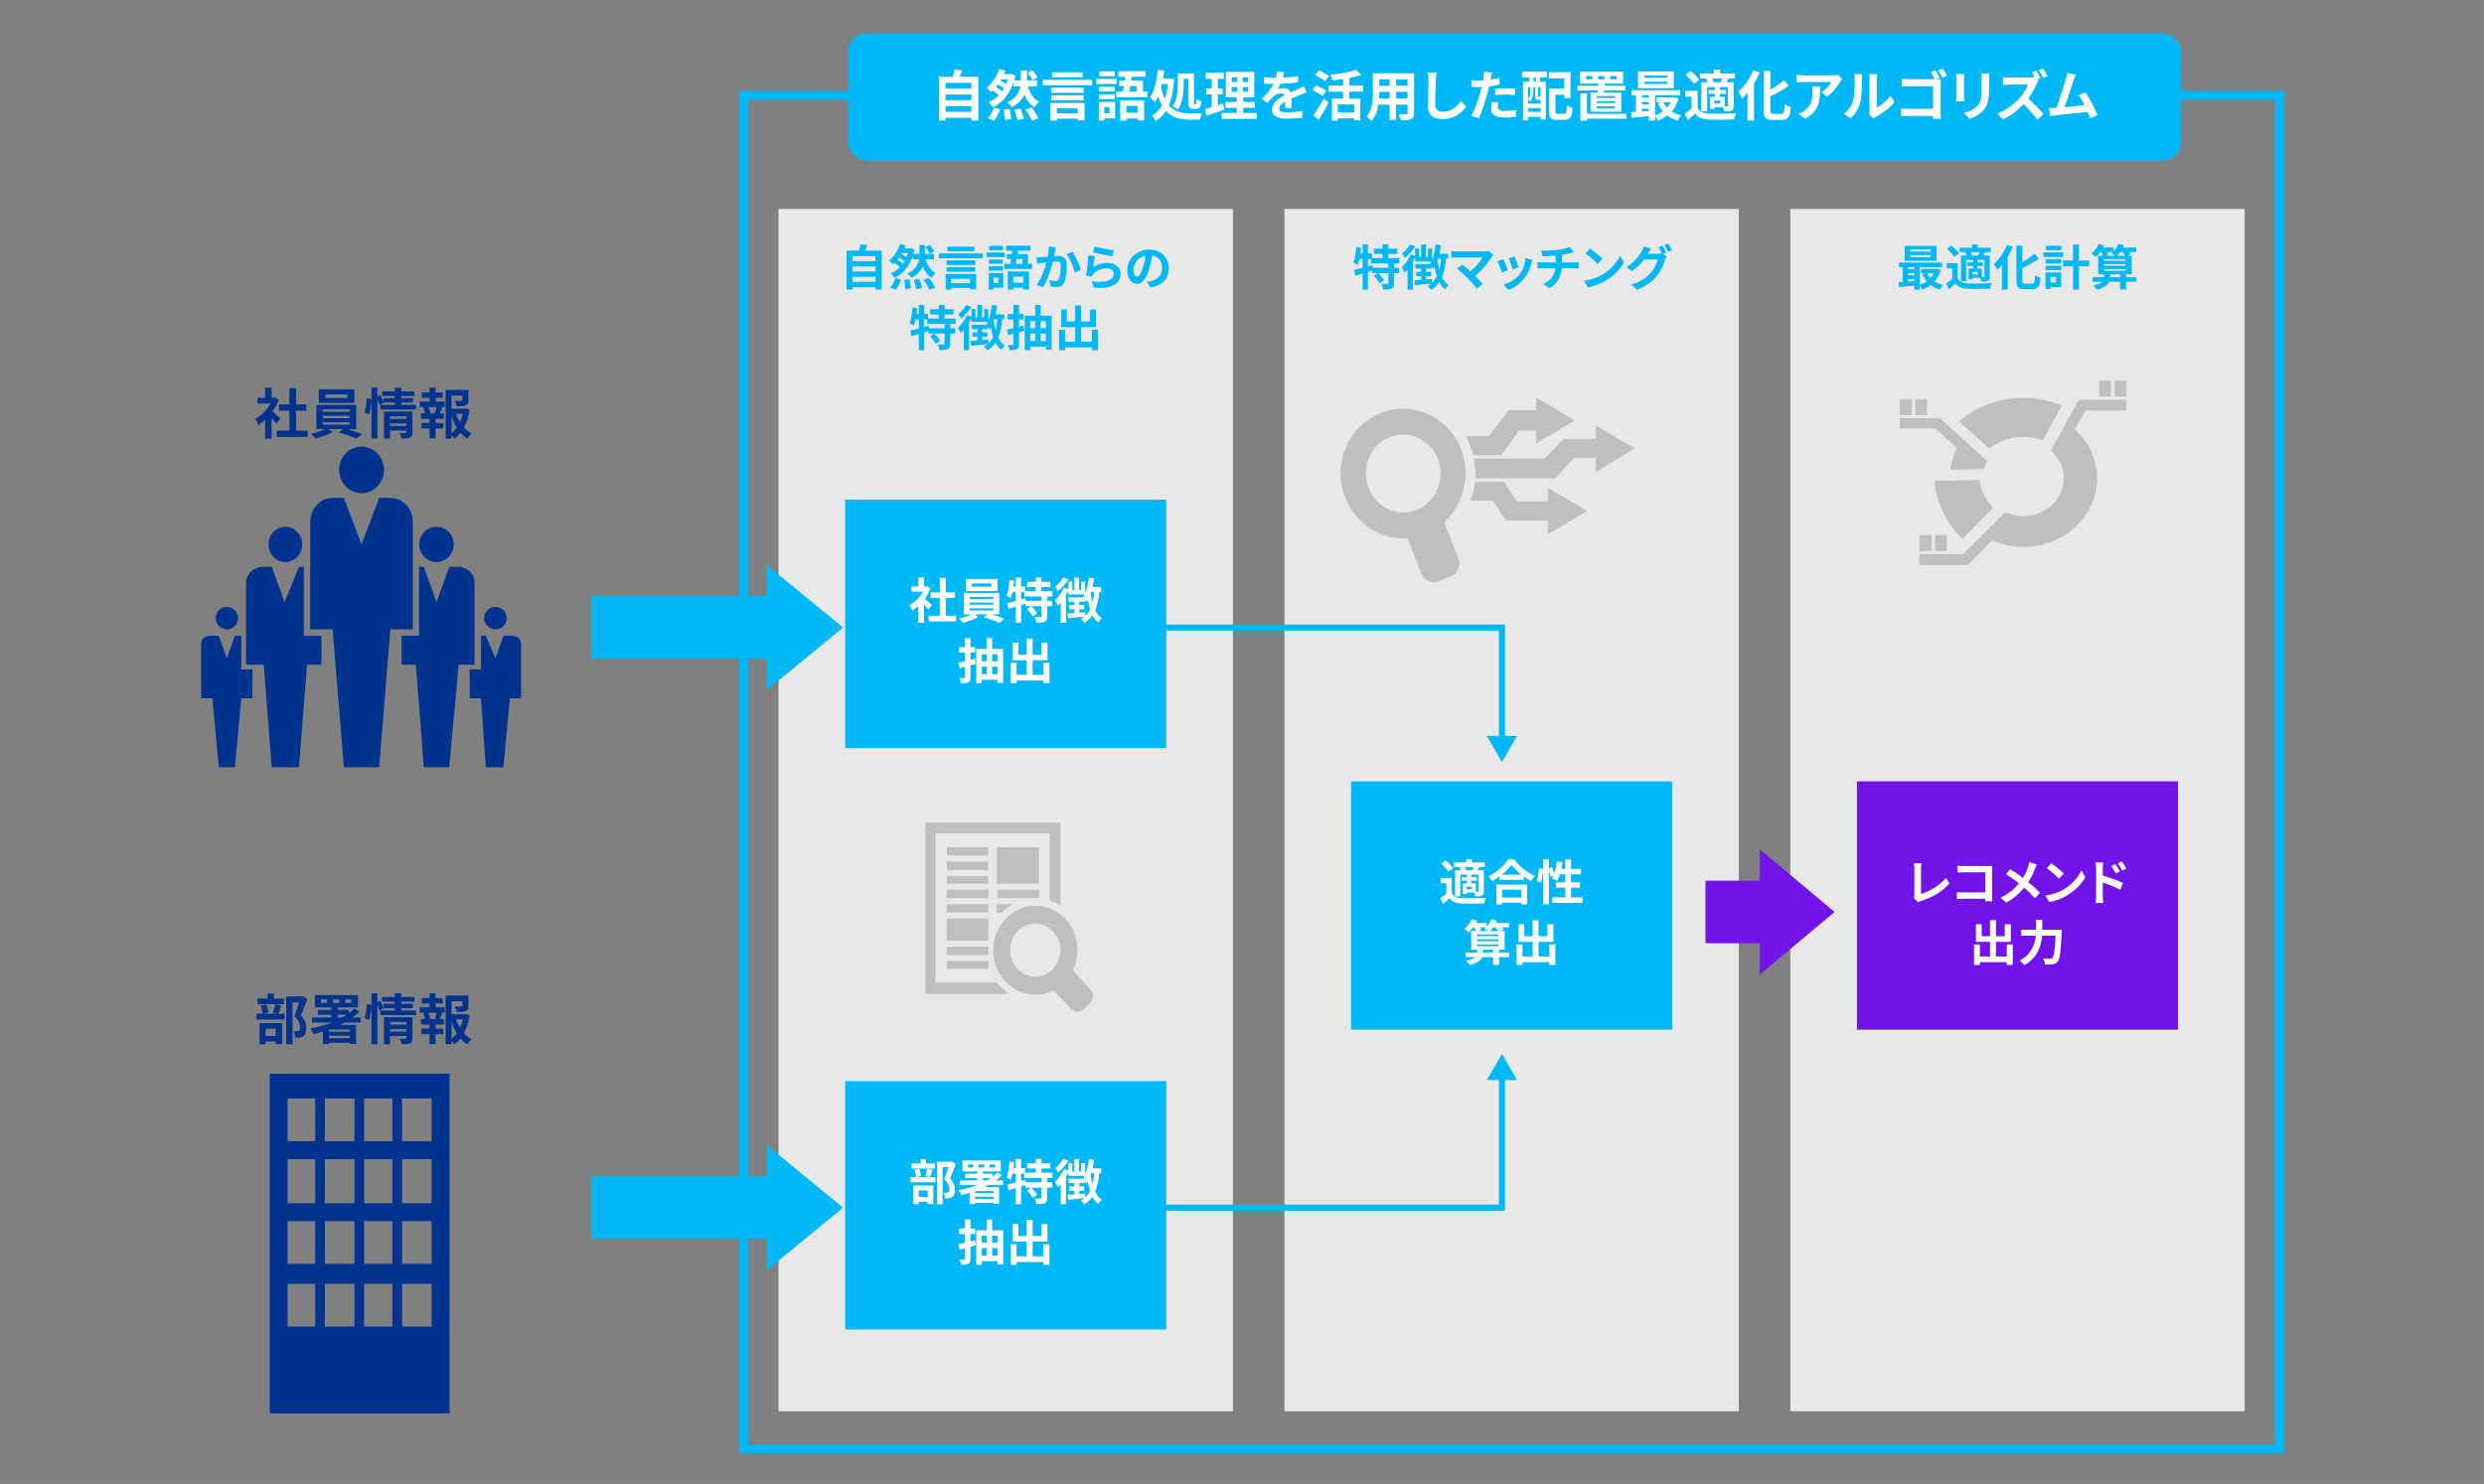 <?xml version="1.0" encoding="UTF-8"?>
<svg id="_レイヤー_1" data-name="レイヤー_1" xmlns="http://www.w3.org/2000/svg" viewBox="0 0 820 490">
  <rect x="0" y="0" width="820" height="490" fill="#808080" stroke="none"/>
  <rect x="424" y="69" width="150" height="397" style="fill: #e8e8e8;"/>
  <g>
    <path d="M460.181,86.967v1.44h1.617v1.761h-1.617v3.345c0,.961-.16,1.473-.8,1.777-.656.288-1.553.319-2.753.319-.064-.544-.32-1.36-.577-1.889.8.032,1.665.032,1.921.032.272-.016.336-.063.336-.272v-3.312h-3.346c.705.704,1.537,1.681,1.921,2.385l-1.521.977c-.32-.688-1.137-1.745-1.825-2.514l1.376-.848h-1.937v-.849c-.464.144-.944.304-1.408.448v5.874h-1.745v-5.346c-.865.256-1.681.496-2.401.704l-.448-1.825c.785-.176,1.777-.432,2.85-.72v-2.945h-1.073c-.16.769-.368,1.457-.592,2.033-.288-.24-.976-.673-1.344-.865.512-1.28.768-3.265.912-5.153l1.584.256c-.064.641-.144,1.28-.24,1.921h.752v-2.993h1.745v2.993h1.329v1.505h3.521v-1.361h-2.833v-1.729h2.833v-1.425h1.889v1.425h2.945v1.729h-2.945v1.361h3.633v1.761h-1.761ZM458.309,86.967h-5.683v-1.457h-1.056v2.449l1.473-.416.128.864h5.138v-1.44Z" style="fill: #00b8f5;"/>
    <path d="M477.366,85.414c-.224,2.417-.625,4.417-1.329,6.082.544,1.104,1.249,2.017,2.161,2.625-.368.305-.896.961-1.152,1.425-.784-.624-1.424-1.425-1.921-2.385-.688,1.008-1.552,1.841-2.657,2.528-.224-.319-.849-.976-1.201-1.28.432-.24.816-.496,1.185-.784-1.889.208-3.826.4-5.314.544l-.24-1.616,2.257-.145v-1.232h-1.665v-1.425h1.665v-1.072h-1.905v-1.473h4.802c.176-.271.353-.576.512-.912h-5.378v-1.265c-.24.48-.512.977-.8,1.457v9.155h-1.729v-6.658c-.304.384-.624.736-.928,1.057-.176-.4-.704-1.345-1.008-1.729,1.121-1.072,2.289-2.705,3.009-4.273l1.457.528v-2.513h1.28v2.785h.688v-4.13h1.537v4.13h.704v-2.77h1.345v3.81c.608-1.457.977-3.298,1.185-5.17l1.745.256c-.144.96-.32,1.921-.528,2.85h2.865v1.601h-.64ZM467.186,81.316c-.864,1.393-2.193,2.896-3.409,3.873-.208-.4-.641-1.12-.945-1.456.993-.785,2.113-2.049,2.641-3.042l1.713.625ZM472.756,93.369c.656-.593,1.168-1.297,1.584-2.097-.32-.977-.56-2.049-.752-3.186-.144.256-.304.496-.464.72-.112-.191-.32-.512-.544-.832v.704h-1.825v1.072h1.649v1.425h-1.649v1.121c.656-.049,1.312-.112,1.985-.16l.016,1.232ZM474.708,85.414c-.048.16-.112.319-.16.479.144,1.104.336,2.177.608,3.17.272-1.089.448-2.306.56-3.649h-1.008Z" style="fill: #00b8f5;"/>
    <path d="M492.95,84.165c-.224.256-.433.464-.544.673-1.152,1.872-3.201,4.434-5.458,6.258.912.913,1.856,1.953,2.481,2.705l-1.873,1.489c-.672-.896-2.017-2.386-3.057-3.458-.928-.944-2.561-2.385-3.521-3.073l1.697-1.36c.64.48,1.697,1.345,2.705,2.225,1.809-1.44,3.313-3.297,4.065-4.609h-8.467c-.64,0-1.504.08-1.841.112v-2.241c.417.063,1.297.144,1.841.144h8.884c.608,0,1.152-.063,1.488-.176l1.601,1.312Z" style="fill: #00b8f5;"/>
    <path d="M497.746,89.224l-1.953.736c-.272-.865-1.073-2.993-1.457-3.698l1.92-.688c.4.815,1.168,2.753,1.489,3.649ZM505.877,85.894c-.192.513-.288.849-.384,1.169-.416,1.616-1.088,3.281-2.177,4.689-1.489,1.921-3.489,3.266-5.362,3.97l-1.681-1.713c1.761-.464,3.986-1.681,5.314-3.345,1.089-1.36,1.857-3.489,2.033-5.49l2.257.72ZM501.284,88.23l-1.921.673c-.192-.784-.896-2.722-1.296-3.554l1.905-.624c.304.688,1.088,2.769,1.312,3.505Z" style="fill: #00b8f5;"/>
    <path d="M519.669,86.678c.336,0,1.104-.063,1.457-.096v2.065c-.432-.032-.976-.064-1.408-.064h-4.146c-.24,2.689-1.393,4.962-4.098,6.579l-2.033-1.377c2.433-1.12,3.713-2.833,4.018-5.202h-4.402c-.496,0-1.088.032-1.504.064v-2.065c.432.048.977.096,1.473.096h4.514v-2.272c-1.537.128-3.217.176-4.29.208l-.496-1.856c1.216.032,3.697,0,5.458-.256,1.601-.225,3.233-.593,4.034-.961l1.312,1.761c-.544.128-.96.24-1.232.304-.785.209-1.729.385-2.689.528v2.545h4.034Z" style="fill: #00b8f5;"/>
    <path d="M529.011,90.647c2.721-1.616,4.818-4.065,5.826-6.227l1.249,2.257c-1.216,2.161-3.345,4.37-5.922,5.923-1.617.977-3.682,1.873-5.938,2.257l-1.344-2.112c2.497-.353,4.578-1.169,6.13-2.098ZM529.011,85.462l-1.633,1.681c-.832-.896-2.833-2.642-4.001-3.458l1.504-1.601c1.121.753,3.202,2.417,4.13,3.378Z" style="fill: #00b8f5;"/>
    <path d="M548.854,83.829l1.36.832c-.176.305-.4.753-.528,1.137-.432,1.44-1.345,3.569-2.801,5.346-1.521,1.873-3.441,3.33-6.45,4.53l-1.889-1.696c3.266-.977,5.042-2.369,6.451-3.97,1.088-1.232,2.017-3.17,2.273-4.354h-4.514c-1.057,1.393-2.449,2.802-4.034,3.874l-1.793-1.345c2.817-1.696,4.21-3.762,4.994-5.138.256-.4.576-1.137.72-1.681l2.353.769c-.384.56-.8,1.28-.992,1.632l-.048.08h3.217c.497,0,1.041-.08,1.393-.191l.112.063c-.32-.64-.769-1.488-1.168-2.064l1.265-.513c.4.576.96,1.601,1.264,2.193l-1.184.496ZM550.662,80.42c.416.592,1.008,1.616,1.296,2.177l-1.28.544c-.32-.672-.833-1.601-1.281-2.209l1.265-.512Z" style="fill: #00b8f5;"/>
  </g>
  <rect x="591" y="69" width="150" height="397" style="fill: #e8e8e8;"/>
  <g>
    <path d="M640.646,89.191c-.432,1.505-1.121,2.753-2.017,3.762.8.527,1.761.928,2.817,1.185-.368.352-.864,1.04-1.121,1.488-1.136-.336-2.129-.832-2.977-1.488-.816.624-1.729,1.12-2.721,1.488-.176-.368-.528-.896-.848-1.28v1.296h-1.825v-1.296c-1.841.176-3.666.336-5.074.464l-.144-1.633c.416-.032.896-.048,1.393-.096v-4.866h-1.249v-1.505h14.23v1.505h-7.331v5.858c.816-.272,1.601-.656,2.273-1.152-.577-.688-1.073-1.489-1.457-2.369l1.056-.288h-1.473v-1.457h4.978l.32-.063,1.168.448ZM639.27,86.118h-10.517v-4.914h10.517v4.914ZM629.874,88.215v.641h2.081v-.641h-2.081ZM629.874,90.855h2.081v-.672h-2.081v.672ZM629.874,92.953c.672-.049,1.376-.097,2.081-.16v-.625h-2.081v.785ZM637.365,82.421h-6.787v.656h6.787v-.656ZM637.365,84.229h-6.787v.672h6.787v-.672ZM636.196,90.264c.272.576.64,1.104,1.072,1.568.432-.464.8-.992,1.088-1.568h-2.161Z" style="fill: #00b8f5;"/>
    <path d="M646.258,92.009c.624,1.072,1.745,1.521,3.377,1.584,1.92.08,5.698.032,7.907-.144-.224.448-.497,1.328-.592,1.856-1.985.096-5.378.128-7.331.048-1.905-.08-3.186-.544-4.146-1.776-.641.624-1.297,1.232-2.113,1.921l-.896-1.889c.624-.4,1.344-.929,1.985-1.473v-3.489h-1.793v-1.745h3.602v5.106ZM645.121,84.838c-.448-.785-1.504-1.89-2.401-2.657l1.457-1.089c.896.721,2.001,1.777,2.513,2.545l-1.569,1.201ZM649.043,83.269h-2.113v-1.473h4.082v-1.104h1.841v1.104h4.322v1.473h-1.841c-.208.416-.4.784-.576,1.121h2.081v6.866c0,.769-.128,1.185-.64,1.473-.528.256-1.201.272-2.161.272-.048-.368-.208-.864-.368-1.265h-2.497v.48h-1.297v-3.521h1.473v-.881h-1.873v-1.152h1.873v-.832h-2.289v7.106h-1.713v-8.547h1.825c-.08-.353-.224-.736-.4-1.057l.272-.064ZM653.028,84.39c.144-.337.288-.753.417-1.121h-2.929c.192.368.336.784.384,1.121h2.129ZM652.9,89.768h-1.729v.88h1.729v-.88ZM655.093,85.83h-2.385v.832h1.889v1.152h-1.889v.881h1.504v2.785h.64c.176-.017.24-.064.24-.257v-5.394Z" style="fill: #00b8f5;"/>
    <path d="M664.451,81.524c-.464,1.088-1.024,2.177-1.665,3.233v10.852h-1.905v-8.163c-.512.624-1.057,1.201-1.585,1.697-.208-.48-.752-1.537-1.104-2.018,1.729-1.456,3.41-3.81,4.37-6.227l1.889.625ZM670.805,93.673c.768,0,.896-.544,1.024-2.801.448.336,1.249.704,1.761.816-.224,2.753-.72,3.762-2.609,3.762h-2.737c-2.017,0-2.593-.641-2.593-2.897v-11.444h1.921v5.474c1.505-.864,2.977-1.889,4.034-2.801l1.409,1.664c-1.585,1.121-3.569,2.193-5.442,3.09v4.033c0,.944.112,1.104.88,1.104h2.353Z" style="fill: #00b8f5;"/>
    <path d="M681.075,84.838h-6.546v-1.505h6.546v1.505ZM680.387,94.794h-3.49v.624h-1.648v-5.458h5.138v4.834ZM675.296,85.558h5.138v1.457h-5.138v-1.457ZM675.296,87.751h5.138v1.424h-5.138v-1.424ZM680.467,82.629h-5.074v-1.441h5.074v1.441ZM676.897,91.464v1.841h1.825v-1.841h-1.825ZM689.622,87.927h-3.345v7.715h-1.921v-7.715h-3.345v-1.889h3.345v-5.282h1.921v5.282h3.345v1.889Z" style="fill: #00b8f5;"/>
    <path d="M705.238,93.049h-3.377v2.561h-1.969v-2.561h-3.602c-.448,1.024-1.569,1.953-4.065,2.593-.256-.4-.785-1.04-1.217-1.393,1.585-.32,2.497-.736,2.993-1.2h-3.201v-1.505h3.81v-.977h-1.953v-6.146h1.601c-.144-.352-.384-.8-.64-1.185h-.336c-.448.608-.928,1.153-1.393,1.569-.336-.305-1.088-.816-1.537-1.057,1.008-.769,1.953-1.984,2.465-3.186l1.776.48c-.112.224-.224.464-.352.688h3.538v1.265c.656-.673,1.2-1.553,1.521-2.434l1.809.433c-.096.24-.208.496-.32.736h4.401v1.504h-2.353c.208.257.4.497.512.705l-1.073.479h1.425v6.146h-1.841v.977h3.377v1.505ZM694.578,85.558v.561h7.107v-.561h-7.107ZM694.578,87.767h7.107v-.592h-7.107v.592ZM694.578,89.432h7.107v-.593h-7.107v.593ZM695.57,83.236c.176.289.336.577.416.801l-1.056.384h3.473c-.432-.256-1.024-.56-1.393-.72.192-.145.368-.288.544-.465h-1.985ZM699.892,91.544v-.977h-3.361v.977h3.361ZM699.876,83.236c-.32.448-.672.849-1.008,1.185h2.737c-.224-.352-.544-.8-.88-1.185h-.848Z" style="fill: #00b8f5;"/>
  </g>
  <rect x="257" y="69" width="150" height="397" style="fill: #e8e8e8;"/>
  <g>
    <path d="M291.062,82.757v12.853h-2.033v-.784h-7.603v.801h-1.937v-12.869h4.098c.176-.688.352-1.457.432-2.097l2.305.256c-.24.64-.496,1.265-.752,1.841h5.49ZM281.426,84.581v1.649h7.603v-1.649h-7.603ZM281.426,87.991v1.648h7.603v-1.648h-7.603ZM289.029,93.064v-1.664h-7.603v1.664h7.603Z" style="fill: #00b8f5;"/>
    <path d="M305.573,85.605c.577,2.018,1.585,3.649,3.25,4.498-.432.353-1.008,1.12-1.28,1.633-1.361-.832-2.289-2.097-2.929-3.714-.608,1.36-1.729,2.642-3.698,3.649-.304-.416-.864-.992-1.329-1.328,2.657-1.345,3.554-3.089,3.826-4.738h-2.017v-1.265c-1.201,3.666-3.377,6.099-6.067,7.396-.272-.433-.928-1.169-1.344-1.457,1.152-.496,2.193-1.185,3.073-2.049-.448-.448-1.137-.976-1.793-1.424-.16.16-.336.304-.496.448-.32-.353-.88-.929-1.265-1.217,1.697-1.329,3.058-3.617,3.682-5.49l1.793.448c-.128.336-.272.688-.433,1.024h1.841l.304-.064,1.217.48c-.096.48-.224.944-.353,1.393h1.969v-2.913h1.793v2.913h2.977v1.776h-2.721ZM293.824,94.922c.704-.673,1.393-1.905,1.761-3.073l1.841.448c-.352,1.216-1.024,2.528-1.793,3.361l-1.809-.736ZM298.61,86.214c-.464-.368-1.168-.816-1.825-1.185-.176.256-.368.496-.561.736.64.4,1.345.881,1.825,1.312.208-.271.384-.56.561-.864ZM297.762,83.525l-.224.384c.592.288,1.232.656,1.729.992.176-.432.336-.896.48-1.376h-1.985ZM300.259,92.2c.192.977.384,2.241.4,2.993l-1.857.272c0-.769-.128-2.081-.304-3.058l1.761-.208ZM303.46,92.137c.384.944.785,2.192.929,2.977l-1.905.368c-.096-.768-.464-2.064-.816-3.041l1.792-.304ZM306.693,91.784c.72.977,1.617,2.321,2.017,3.201l-1.953.656c-.32-.848-1.185-2.257-1.889-3.281l1.825-.576ZM306.95,83.797c-.256-.608-.896-1.536-1.457-2.209l1.376-.752c.576.641,1.264,1.505,1.537,2.112l-1.457.849Z" style="fill: #00b8f5;"/>
    <path d="M324.438,83.669v1.616h-14.486v-1.616h14.486ZM312.193,90.472h10.02v5.106h-1.969v-.513h-6.179v.561h-1.873v-5.154ZM321.941,87.494h-9.476v-1.504h9.476v1.504ZM312.465,88.23h9.476v1.489h-9.476v-1.489ZM321.669,82.948h-8.899v-1.488h8.899v1.488ZM314.066,92.057v1.44h6.179v-1.44h-6.179Z" style="fill: #00b8f5;"/>
    <path d="M331.635,84.901h-5.938v-1.505h5.938v1.505ZM331.17,95.002h-3.169v.624h-1.601v-5.458h4.77v4.834ZM331.059,87.11h-4.61v-1.425h4.61v1.425ZM326.448,87.911h4.61v1.44h-4.61v-1.44ZM331.059,82.629h-4.514v-1.441h4.514v1.441ZM328.001,91.672v1.825h1.537v-1.825h-1.537ZM340.694,87.143v1.664h-9.156v-1.664h1.969c.096-.496.192-1.057.288-1.633h-1.409v-1.616h1.665c.048-.385.112-.753.16-1.121h-2.081v-1.633h8.019v1.633h-4.082l-.16,1.121h3.441v3.249h1.345ZM332.691,89.655h7.011v5.923h-1.873v-.561h-3.345v.624h-1.793v-5.986ZM334.484,91.353v1.984h3.345v-1.984h-3.345ZM335.636,85.51c-.096.576-.192,1.137-.288,1.633h2.161v-1.633h-1.873Z" style="fill: #00b8f5;"/>
    <path d="M348.563,81.652c-.096.416-.208.912-.288,1.312-.08.48-.208,1.057-.32,1.633.528-.032,1.008-.064,1.329-.064,1.681,0,2.865.752,2.865,3.025,0,1.873-.224,4.401-.896,5.778-.528,1.104-1.409,1.457-2.609,1.457-.608,0-1.361-.097-1.889-.225l-.353-2.097c.608.176,1.521.336,1.937.336.528,0,.944-.16,1.185-.688.448-.88.656-2.769.656-4.338,0-1.264-.544-1.44-1.553-1.44-.256,0-.64.032-1.088.064-.608,2.4-1.761,6.13-3.217,8.467l-2.081-.832c1.553-2.081,2.625-5.25,3.202-7.411-.561.064-1.057.128-1.361.177-.448.048-1.265.16-1.761.239l-.176-2.145c.576.048,1.104.017,1.681,0,.496-.016,1.249-.063,2.049-.128.224-1.217.352-2.369.336-3.361l2.353.24ZM354.037,83.141c.96,1.36,2.289,4.386,2.769,5.891l-2.0.944c-.417-1.761-1.553-4.626-2.689-6.034l1.921-.801Z" style="fill: #00b8f5;"/>
    <path d="M360.85,88.295c1.441-1.04,3.009-1.505,4.658-1.505,2.785,0,4.401,1.713,4.401,3.634,0,2.897-2.289,5.122-8.883,4.546l-.608-2.081c4.754.672,7.267-.496,7.267-2.513,0-1.024-.977-1.777-2.369-1.777-1.792,0-3.377.656-4.37,1.857-.288.352-.464.608-.592.928l-1.841-.464c.304-1.553.688-4.642.784-6.61l2.145.288c-.208.88-.48,2.785-.592,3.697ZM361.346,81.412c1.505.464,4.946,1.072,6.339,1.232l-.48,1.953c-1.601-.208-5.138-.944-6.37-1.265l.512-1.921Z" style="fill: #00b8f5;"/>
    <path d="M378.579,93.033c.608-.08,1.057-.16,1.473-.257,2.033-.479,3.602-1.937,3.602-4.241,0-2.193-1.185-3.826-3.313-4.194-.224,1.345-.496,2.817-.944,4.307-.944,3.201-2.321,5.153-4.05,5.153-1.745,0-3.233-1.937-3.233-4.609,0-3.649,3.186-6.787,7.299-6.787,3.921,0,6.402,2.737,6.402,6.194,0,3.33-2.049,5.698-6.05,6.307l-1.185-1.872ZM377.347,88.23c.368-1.168.656-2.528.848-3.841-2.625.544-4.018,2.849-4.018,4.594,0,1.601.64,2.385,1.232,2.385.656,0,1.297-.992,1.937-3.138Z" style="fill: #00b8f5;"/>
    <path d="M313.686,106.967v1.44h1.617v1.761h-1.617v3.345c0,.961-.16,1.473-.8,1.777-.656.288-1.553.319-2.753.319-.064-.544-.32-1.36-.577-1.889.8.032,1.665.032,1.921.032.272-.016.336-.063.336-.272v-3.312h-3.346c.705.704,1.537,1.681,1.921,2.385l-1.521.977c-.32-.688-1.137-1.745-1.825-2.514l1.376-.848h-1.937v-.849c-.464.144-.944.304-1.408.448v5.874h-1.745v-5.346c-.864.256-1.681.496-2.401.704l-.448-1.825c.785-.176,1.777-.432,2.849-.72v-2.945h-1.072c-.16.769-.368,1.457-.592,2.033-.288-.24-.976-.673-1.344-.865.512-1.28.768-3.265.912-5.153l1.585.256c-.064.641-.145,1.28-.24,1.921h.752v-2.993h1.745v2.993h1.328v1.505h3.521v-1.361h-2.833v-1.729h2.833v-1.425h1.889v1.425h2.945v1.729h-2.945v1.361h3.633v1.761h-1.761ZM311.813,106.967h-5.683v-1.457h-1.056v2.449l1.473-.416.128.864h5.138v-1.44Z" style="fill: #00b8f5;"/>
    <path d="M330.87,105.414c-.224,2.417-.625,4.417-1.329,6.082.544,1.104,1.249,2.017,2.161,2.625-.368.305-.896.961-1.152,1.425-.784-.624-1.424-1.425-1.921-2.385-.688,1.008-1.552,1.841-2.657,2.528-.224-.319-.849-.976-1.201-1.28.432-.24.816-.496,1.185-.784-1.889.208-3.826.4-5.314.544l-.24-1.616,2.257-.145v-1.232h-1.665v-1.425h1.665v-1.072h-1.905v-1.473h4.802c.176-.271.353-.576.512-.912h-5.378v-1.265c-.24.48-.512.977-.8,1.457v9.155h-1.729v-6.658c-.304.384-.624.736-.928,1.057-.176-.4-.704-1.345-1.008-1.729,1.121-1.072,2.289-2.705,3.009-4.273l1.457.528v-2.513h1.28v2.785h.688v-4.13h1.537v4.13h.704v-2.77h1.345v3.81c.608-1.457.977-3.298,1.185-5.17l1.745.256c-.144.96-.32,1.921-.528,2.85h2.865v1.601h-.64ZM320.69,101.316c-.864,1.393-2.193,2.896-3.41,3.873-.208-.4-.64-1.12-.944-1.456.993-.785,2.113-2.049,2.641-3.042l1.713.625ZM326.26,113.369c.656-.593,1.168-1.297,1.584-2.097-.32-.977-.56-2.049-.752-3.186-.144.256-.304.496-.464.72-.112-.191-.32-.512-.544-.832v.704h-1.825v1.072h1.649v1.425h-1.649v1.121c.656-.049,1.312-.112,1.985-.16l.016,1.232ZM328.213,105.414c-.048.16-.112.319-.16.479.144,1.104.336,2.177.608,3.17.272-1.089.448-2.306.56-3.649h-1.008Z" style="fill: #00b8f5;"/>
    <path d="M338.099,109.239l-1.729.48v3.921c0,.913-.16,1.377-.688,1.649-.528.304-1.297.352-2.401.352-.048-.496-.304-1.232-.528-1.729.624.032,1.264.032,1.473.032.224,0,.304-.08.304-.305v-3.409c-.608.16-1.168.288-1.696.433l-.48-1.809c.625-.129,1.376-.305,2.177-.497v-2.881h-1.92v-1.776h1.92v-2.993h1.841v2.993h1.537v1.776h-1.537v2.417l1.489-.384.24,1.729ZM347.158,104.245v11.253h-1.889v-1.041h-5.17v1.152h-1.825v-11.364h3.458v-3.537h1.792v3.537h3.634ZM340.099,106.054v2.321h1.633v-2.321h-1.633ZM340.099,112.633h1.633v-2.481h-1.633v2.481ZM343.524,106.054v2.321h1.745v-2.321h-1.745ZM345.27,112.633v-2.481h-1.745v2.481h1.745Z" style="fill: #00b8f5;"/>
    <path d="M362.438,108.855v6.771h-1.985v-.912h-8.868v.928h-1.937v-6.786h1.937v3.985h3.345v-4.834h-4.642v-5.811h1.889v3.954h2.753v-5.299h1.953v5.299h2.913v-3.954h2v5.811h-4.914v4.834h3.569v-3.985h1.985Z" style="fill: #00b8f5;"/>
  </g>
  <path d="M751,33v444H247V33h504M754,30H244v450h510V30h0Z" style="fill: #00b8f5;"/>
  <rect x="280" y="11" width="440" height="42" rx="6" ry="6" style="fill: #00b8f5;"/>
  <g>
    <polygon points="496.815 244.472 494.815 244.472 494.815 208.229 382.307 208.229 382.307 206.229 496.815 206.229 496.815 244.472" style="fill: #00b8f5;"/>
    <polygon points="490.829 243.012 495.815 251.647 500.801 243.012 490.829 243.012" style="fill: #00b8f5;"/>
  </g>
  <g>
    <polygon points="496.814 399.782 382.07 399.782 382.07 397.782 494.814 397.782 494.814 355.176 496.814 355.176 496.814 399.782" style="fill: #00b8f5;"/>
    <polygon points="500.801 356.635 495.815 348 490.829 356.635 500.801 356.635" style="fill: #00b8f5;"/>
  </g>
  <polygon points="562.998 290.797 580.926 290.797 580.926 280.461 605.63 301.132 580.926 321.804 580.926 311.469 562.998 311.469 562.998 290.797" style="fill: #7213ea; fill-rule: evenodd;"/>
  <path d="M638.811,176.696h3.82v5.245h-3.82v-5.245ZM633.642,176.696h4.046v5.245h-4.046v-5.245ZM698.15,130.961h3.82v-5.245h-3.82v5.245ZM692.981,130.961h3.82v-5.245h-3.82v5.245ZM632.294,131.8h3.82v5.245h-3.82v-5.245ZM627.123,137.045h4.046v-5.245h-4.046v5.245ZM656.793,148.164l-10.114-9.022c2.472-2.097,5.394-3.986,8.542-5.245,8.091-3.356,17.306-3.356,25.399,0l-6.294,11.539c-4.271-1.678-9.216-1.468-13.487.21-1.349.629-2.921,1.47-4.046,2.518M653.422,158.445c.225,1.678.674,3.356,1.574,5.034.674,1.47,1.798,2.938,2.922,4.196l-10.115,10.28c-2.697-2.518-4.72-5.455-6.292-8.812-1.574-3.356-2.698-6.713-2.922-10.279l14.834-.42ZM646.004,147.955l-7.193-6.503h-11.688v-3.357h13.262l15.734,14.265c-.449.631-.898,1.679-1.123,2.518l-11.239.21c.45-2.517,1.125-4.825,2.248-7.133M657.692,178.374c6.294,2.938,13.711,2.938,20.23.21,12.362-5.245,17.756-18.671,12.137-30-1.123-2.518-2.922-4.825-5.17-6.923l3.597-6.084h13.487v-3.567h-15.735l-9.215,16.784c1.349,1.049,2.248,2.517,3.146,3.987,2.922,6.294,0,13.636-6.743,16.573-3.597,1.47-7.866,1.47-11.463-.21l-13.936,13.847h-14.385v3.566h15.959l8.091-8.181Z" style="fill: #bfbfbf; fill-rule: evenodd;"/>
  <path d="M335.996,307.456c3.189-3.364,8.439-3.364,11.626.198,3.375,3.362,3.187,8.901,0,12.263-3.375,3.561-8.625,3.364-11.813,0-3.187-3.561-3.187-9.099.187-12.461M354.185,320.314l5.625,6.33c1.313,1.186,1.313,3.166,0,4.55l-1.875,1.978c-1.313,1.186-3.187,1.186-4.312,0l-5.814-6.133c-5.25,2.572-11.813,1.583-15.937-2.966-5.438-5.737-5.25-15.034.187-20.77,5.438-5.737,14.251-5.54,19.689.197,4.124,4.55,5.062,11.276,2.437,16.815M329.247,293.807h13.875v2.769h-13.875v-2.769ZM312.558,317.347h13.688v2.571h-13.688v-2.571ZM312.558,312.6h13.688v2.769h-13.688v-2.769ZM312.558,298.554h13.688v2.769h-13.688v-2.769ZM329.059,301.323v-2.769h5.25c-1.313.791-2.437,1.583-3.563,2.769h-1.687ZM312.558,293.807h13.688v2.769h-13.688v-2.769ZM312.558,289.257h13.688v2.571h-13.688v-2.571ZM312.558,284.51h13.688v2.769h-13.688v-2.769ZM312.558,279.763h13.688v2.769h-13.688v-2.769ZM312.558,303.303h13.688v7.319h-13.688v-7.319ZM329.059,279.763h13.875v12.066h-13.875v-12.066ZM329.059,324.468h-20.25v-49.254h37.687v22.155c1.313.395,2.438.99,3.563,1.583v-27.298h-44.626v56.574h27.563c-.938-.791-1.875-1.583-2.813-2.572-.374-.395-.75-.791-1.125-1.186" style="fill: #bfbfbf; fill-rule: evenodd;"/>
  <path d="M458.381,144.454c6.278-2.696,13.64.45,16.238,6.968,2.598,6.518-.434,14.159-6.712,16.856-6.278,2.697-13.423-.45-16.021-6.968-2.598-6.518.216-14.159,6.494-16.856M476.783,172.548c6.494-6.069,8.876-15.956,5.412-24.497-4.33-10.788-16.454-15.957-26.845-11.463-10.61,4.496-15.588,17.081-11.258,27.869,3.464,8.539,11.69,13.933,20.567,13.259l4.546,11.687c1.083,2.472,3.681,3.597,6.062,2.472l3.681-1.572c2.381-.899,3.463-3.82,2.381-6.068l-4.546-11.687ZM519.866,138.836l-12.773-7.641v4.27h-9.094l-6.494,8.54h-7.578c.434.899.866,1.798,1.3,2.922.432,1.123.866,2.247,1.082,3.37h9.31l5.845-8.09h5.63v4.27l12.773-7.641ZM523.98,168.727l-12.99,7.641v-4.495h-13.856l-4.33-6.518h-7.36c.65-2.023,1.298-4.046,1.516-6.292h9.526l4.329,6.518h10.176v-4.495l12.99,7.641ZM519.65,151.197l-6.278,6.743h-26.413c.216-2.248,0-4.271-.434-6.518h23.382l6.278-6.518h10.608v-4.495l12.774,7.641-12.774,7.866v-4.72h-7.144Z" style="fill: #bfbfbf; fill-rule: evenodd;"/>
  <polygon points="195.194 196.892 253.138 196.892 253.138 186.557 278.302 207.228 253.138 227.9 253.138 217.565 195.194 217.565 195.194 196.892" style="fill: #00b8f5; fill-rule: evenodd;"/>
  <polygon points="195.194 388.446 253.138 388.446 253.138 378.111 278.302 398.782 253.138 419.454 253.138 409.118 195.194 409.118 195.194 388.446" style="fill: #00b8f5; fill-rule: evenodd;"/>
  <g>
    <path d="M138.399,179.773c0-3.216,2.548-5.823,5.69-5.823s5.69,2.607,5.69,5.823-2.548,5.823-5.69,5.823-5.69-2.607-5.69-5.823" style="fill: #00338d; fill-rule: evenodd;"/>
    <path d="M88.645,179.773c0-3.216,2.489-5.823,5.558-5.823s5.558,2.607,5.558,5.823-2.489,5.823-5.558,5.823-5.558-2.607-5.558-5.823" style="fill: #00338d; fill-rule: evenodd;"/>
    <path d="M71.178,204.121c0-2.046,1.659-3.705,3.705-3.705,2.047,0,3.706,1.659,3.706,3.705s-1.659,3.705-3.706,3.705c-2.046,0-3.705-1.659-3.705-3.705" style="fill: #00338d; fill-rule: evenodd;"/>
    <path d="M79.647,209.943h-2.117l-2.647,7.411-2.647-7.411h-2.117c-2.117,0-3.705.529-3.705,2.647v17.996h3.705l2.117,22.759h5.294l2.117-22.759h3.705v-9.527h-3.705v-11.115Z" style="fill: #00338d; fill-rule: evenodd;"/>
    <path d="M159.836,204.121c0-2.046,1.659-3.705,3.705-3.705,2.047,0,3.706,1.659,3.706,3.705s-1.659,3.705-3.706,3.705c-2.046,0-3.705-1.659-3.705-3.705" style="fill: #00338d; fill-rule: evenodd;"/>
    <path d="M168.304,209.943h-2.117l-2.647,7.411-3.176-7.411h-1.588v11.115h-3.705v9.527h3.705l1.588,22.759h5.823l2.117-22.759h3.705v-17.996c0-2.118-1.588-2.647-3.705-2.647" style="fill: #00338d; fill-rule: evenodd;"/>
    <path d="M156.66,192.477c0-3.176-2.617-5.293-5.236-5.293h-3.141l-4.189,11.644-4.189-11.644h-1.57v22.759h-5.76v9.527h4.712l2.617,33.875h8.377l3.141-33.875h5.236v-26.994Z" style="fill: #00338d; fill-rule: evenodd;"/>
    <path d="M111.934,155.161c0-4.239,3.317-7.674,7.411-7.674,4.092,0,7.409,3.436,7.409,7.674s-3.317,7.674-7.409,7.674c-4.093,0-7.411-3.436-7.411-7.674" style="fill: #00338d; fill-rule: evenodd;"/>
    <path d="M136.282,172.363c0-4.235-3.176-7.94-7.411-7.94h-3.705l-5.823,15.35-5.821-15.35h-3.706c-4.234,0-7.409,3.705-7.409,7.94v35.463h7.409l3.706,45.52h11.644l3.705-45.52h7.411v-35.463Z" style="fill: #00338d; fill-rule: evenodd;"/>
    <path d="M100.289,187.184h-1.588l-4.764,11.644-4.235-11.644h-2.646c-3.176,0-5.823,2.117-5.823,5.293v26.994h5.823l2.646,33.876h8.999l2.647-33.876h4.764v-9.527h-5.823v-22.759Z" style="fill: #00338d; fill-rule: evenodd;"/>
  </g>
  <path d="M89.031,354.554h59.375v112.154h-59.375v-112.154ZM94.945,376.849h9.1v-14.105h-9.1v14.105ZM107.23,376.849h9.782v-14.105h-9.782v14.105ZM120.197,376.849h9.327v-14.105h-9.327v14.105ZM132.71,376.849h9.782v-14.105h-9.782v14.105ZM94.945,397.323h9.1v-14.56h-9.1v14.56ZM107.23,397.323h9.782v-14.56h-9.782v14.56ZM120.197,397.323h9.327v-14.56h-9.327v14.56ZM132.71,397.323h9.782v-14.56h-9.782v14.56ZM94.945,417.341h9.1v-14.105h-9.1v14.105ZM107.23,417.341h9.782v-14.105h-9.782v14.105ZM120.197,417.341h9.327v-14.105h-9.327v14.105ZM132.71,417.341h9.782v-14.105h-9.782v14.105ZM94.945,438.043h9.1v-14.105h-9.1v14.105ZM107.23,438.043h9.782v-14.105h-9.782v14.105ZM120.197,438.043h9.327v-14.105h-9.327v14.105ZM132.71,438.043h9.782v-14.105h-9.782v14.105Z" style="fill: #00338d; fill-rule: evenodd;"/>
  <g>
    <path d="M322.974,25.321v14.458h-2.287v-.882h-8.552v.9h-2.179v-14.477h4.609c.198-.774.396-1.639.486-2.358l2.593.288c-.271.72-.559,1.422-.847,2.07h6.176ZM312.135,27.374v1.854h8.552v-1.854h-8.552ZM312.135,31.209v1.854h8.552v-1.854h-8.552ZM320.687,36.917v-1.873h-8.552v1.873h8.552Z" style="fill: #fff;"/>
    <path d="M339.299,28.526c.648,2.269,1.783,4.105,3.655,5.06-.486.396-1.134,1.261-1.44,1.837-1.531-.937-2.575-2.359-3.295-4.178-.685,1.53-1.945,2.971-4.16,4.105-.342-.469-.972-1.116-1.494-1.495,2.989-1.512,3.997-3.475,4.303-5.329h-2.269v-1.423c-1.351,4.124-3.799,6.86-6.824,8.319-.306-.486-1.044-1.314-1.512-1.639,1.296-.559,2.467-1.333,3.457-2.305-.504-.505-1.278-1.099-2.017-1.603-.18.18-.378.342-.559.504-.36-.396-.99-1.044-1.422-1.368,1.909-1.495,3.439-4.069,4.142-6.176l2.017.504c-.144.378-.306.774-.486,1.152h2.071l.342-.072,1.369.54c-.108.54-.252,1.062-.396,1.566h2.214v-3.276h2.017v3.276h3.349v1.999h-3.061ZM326.083,39.006c.792-.757,1.566-2.143,1.98-3.457l2.071.504c-.396,1.368-1.152,2.845-2.017,3.781l-2.035-.828ZM331.467,29.211c-.522-.414-1.314-.919-2.052-1.333-.198.288-.414.559-.63.828.72.45,1.513.99,2.053,1.477.234-.306.432-.63.63-.972ZM330.513,26.186l-.252.433c.666.323,1.386.738,1.944,1.116.198-.486.378-1.009.541-1.549h-2.233ZM333.322,35.944c.216,1.099.432,2.521.45,3.367l-2.088.306c0-.864-.144-2.34-.342-3.438l1.981-.234ZM336.923,35.872c.432,1.062.882,2.467,1.044,3.35l-2.143.414c-.108-.864-.522-2.323-.918-3.421l2.017-.343ZM340.56,35.477c.811,1.099,1.819,2.61,2.269,3.601l-2.197.738c-.36-.954-1.333-2.538-2.125-3.69l2.052-.648ZM340.848,26.492c-.288-.685-1.008-1.729-1.638-2.485l1.548-.846c.648.72,1.422,1.692,1.729,2.376l-1.639.955Z" style="fill: #fff;"/>
    <path d="M360.522,26.348v1.818h-16.295v-1.818h16.295ZM346.748,34h11.271v5.744h-2.215v-.576h-6.95v.63h-2.107v-5.798ZM357.713,30.651h-10.659v-1.693h10.659v1.693ZM347.054,31.479h10.659v1.674h-10.659v-1.674ZM357.407,25.537h-10.011v-1.674h10.011v1.674ZM348.855,35.782v1.621h6.95v-1.621h-6.95Z" style="fill: #fff;"/>
    <path d="M368.619,27.734h-6.68v-1.692h6.68v1.692ZM368.097,39.096h-3.565v.702h-1.801v-6.14h5.366v5.438ZM367.971,30.219h-5.186v-1.603h5.186v1.603ZM362.786,31.119h5.186v1.62h-5.186v-1.62ZM367.971,25.178h-5.078v-1.621h5.078v1.621ZM364.532,35.351v2.053h1.729v-2.053h-1.729ZM378.811,30.255v1.872h-10.299v-1.872h2.215c.108-.559.216-1.188.324-1.837h-1.584v-1.818h1.873c.054-.432.126-.846.18-1.26h-2.34v-1.837h9.021v1.837h-4.591l-.18,1.26h3.871v3.655h1.513ZM369.808,33.082h7.887v6.662h-2.107v-.631h-3.763v.702h-2.017v-6.733ZM371.824,34.99v2.232h3.763v-2.232h-3.763ZM373.121,28.418c-.108.648-.216,1.278-.324,1.837h2.431v-1.837h-2.107Z" style="fill: #fff;"/>
    <path d="M387.628,26.06c-.216,3.637-.792,6.464-1.729,8.696,1.854,2.179,4.303,2.701,7.022,2.719.738,0,3.079,0,3.961-.035-.324.504-.666,1.494-.792,2.07h-3.277c-3.079,0-5.816-.595-7.905-2.899-.882,1.405-1.999,2.485-3.367,3.331-.288-.558-.846-1.35-1.278-1.746,1.368-.738,2.484-1.908,3.313-3.457-.468-.847-.882-1.801-1.243-2.917-.306.721-.666,1.368-1.044,1.944-.306-.396-1.135-1.224-1.603-1.603,1.44-2.088,2.179-5.545,2.521-9.11l2.125.252c-.108.883-.234,1.747-.378,2.611h2.017l.378-.055,1.279.198ZM383.595,27.716c-.09.433-.198.847-.306,1.261.324,1.422.738,2.61,1.224,3.601.468-1.404.792-3.043.99-4.861h-1.908ZM390.761,27.572c0,2.521-.27,6.193-1.873,8.606-.36-.342-1.243-.9-1.71-1.08,1.494-2.215,1.62-5.348,1.62-7.545v-3.331h5.348v9.543c0,.631.036.702.234.702h.378c.198,0,.252-.342.288-1.692.396.288,1.08.576,1.566.702-.144,1.837-.594,2.467-1.674,2.467h-.972c-1.387,0-1.693-.54-1.693-2.179v-7.742h-1.512v1.549Z" style="fill: #fff;"/>
    <path d="M404.169,36.215c-1.981.702-4.142,1.386-5.87,1.944l-.486-2.179c.63-.162,1.368-.36,2.196-.594v-4.231h-1.818v-1.963h1.818v-3.169h-1.98v-1.998h5.942v1.998h-1.927v3.169h1.621v1.963h-1.621v3.601c.594-.18,1.188-.359,1.765-.558l.36,2.017ZM414.864,37.312v1.945h-11.577v-1.945h4.969v-1.71h-3.727v-1.927h3.727v-1.549h-3.601v-8.372h9.399v8.372h-3.619v1.549h3.817v1.927h-3.817v1.71h4.429ZM406.582,27.068h1.854v-1.495h-1.854v1.495ZM406.582,30.309h1.854v-1.548h-1.854v1.548ZM412.02,25.573h-1.782v1.495h1.782v-1.495ZM412.02,28.761h-1.782v1.548h1.782v-1.548Z" style="fill: #fff;"/>
    <path d="M424.24,35.656c.036-.521.054-1.351.072-2.124-1.314.72-2.035,1.422-2.035,2.305,0,.99.846,1.26,2.593,1.26,1.512,0,3.493-.198,5.059-.521l-.072,2.322c-1.188.144-3.367.288-5.042.288-2.791,0-4.897-.666-4.897-2.971,0-2.269,2.161-3.709,4.195-4.754-.288-.45-.756-.612-1.242-.612-1.009,0-2.107.576-2.791,1.225-.54.54-1.044,1.188-1.657,1.963l-1.908-1.423c1.873-1.729,3.133-3.312,3.925-4.897h-.216c-.72,0-2.035-.036-3.007-.126v-2.089c.9.145,2.232.198,3.133.198h.864c.216-.81.342-1.53.36-2.034l2.341.198c-.09.432-.216,1.044-.432,1.765,1.675-.091,3.475-.234,5.042-.522l-.018,2.089c-1.71.252-3.907.396-5.815.468-.288.63-.648,1.278-1.026,1.801.468-.234,1.422-.36,2.017-.36,1.08,0,1.98.468,2.376,1.387.918-.433,1.675-.738,2.413-1.062.684-.307,1.314-.612,1.962-.918l.9,2.07c-.576.144-1.513.504-2.125.756-.792.307-1.801.702-2.899,1.207.018.99.054,2.305.072,3.114h-2.143Z" style="fill: #fff;"/>
    <path d="M436.641,31.678c-.738-.522-2.287-1.369-3.349-1.945l1.152-1.584c.99.486,2.593,1.26,3.385,1.746l-1.188,1.783ZM433.544,38.159c.955-1.351,2.341-3.583,3.421-5.672l1.566,1.44c-.955,1.891-2.089,3.943-3.187,5.689l-1.801-1.458ZM437.416,26.762c-.703-.54-2.233-1.387-3.277-1.98l1.207-1.549c1.008.505,2.575,1.297,3.349,1.801l-1.278,1.729ZM445.392,30.272v2.27h3.673v7.184h-2.035v-.648h-5.42v.738h-1.926v-7.273h3.673v-2.27h-4.789v-2.052h4.789v-2.107c-1.188.181-2.376.307-3.511.414-.072-.521-.36-1.35-.594-1.836,3.061-.307,6.428-.9,8.408-1.692l1.657,1.692c-1.17.45-2.503.792-3.925,1.062v2.467h4.573v2.052h-4.573ZM447.03,34.486h-5.42v2.646h5.42v-2.646Z" style="fill: #fff;"/>
    <path d="M466.795,37.277c0,1.152-.252,1.729-.973,2.052-.738.36-1.836.396-3.457.379-.072-.576-.414-1.495-.684-2.053,1.008.054,2.197.036,2.521.036.342,0,.468-.108.468-.433v-2.7h-3.799v5.023h-2.161v-5.023h-3.673c-.324,1.962-.972,3.942-2.269,5.347-.342-.396-1.207-1.134-1.692-1.386,1.962-2.161,2.125-5.366,2.125-7.887v-6.428h13.594v13.072ZM458.71,32.542v-2.215h-3.385v.324c0,.576-.018,1.224-.054,1.891h3.439ZM455.325,26.239v2.089h3.385v-2.089h-3.385ZM464.67,26.239h-3.799v2.089h3.799v-2.089ZM464.67,32.542v-2.215h-3.799v2.215h3.799Z" style="fill: #fff;"/>
    <path d="M474.226,24.025c-.126.756-.216,1.656-.234,2.376-.09,1.909-.216,5.906-.216,8.121,0,1.8,1.08,2.376,2.448,2.376,2.953,0,4.826-1.692,6.104-3.637l1.621,1.999c-1.152,1.692-3.673,4.068-7.742,4.068-2.917,0-4.808-1.278-4.808-4.321,0-2.395.18-7.075.18-8.606,0-.846-.072-1.71-.234-2.412l2.881.036Z" style="fill: #fff;"/>
    <path d="M495.017,27.95c-1.062.234-2.269.432-3.457.576-.162.774-.342,1.566-.541,2.287-.648,2.502-1.854,6.157-2.827,8.246l-2.503-.828c1.062-1.783,2.413-5.528,3.079-8.03.126-.469.252-.973.378-1.477-.414.018-.81.036-1.17.036-.864,0-1.53-.036-2.16-.072l-.054-2.232c.918.107,1.512.144,2.25.144.522,0,1.044-.018,1.584-.054.072-.396.126-.738.162-1.026.09-.666.108-1.387.072-1.801l2.719.216c-.126.486-.288,1.278-.378,1.675l-.144.685c1.008-.162,2.017-.36,2.989-.595v2.251ZM494.657,33.802c-.144.504-.252,1.099-.252,1.494,0,.774.45,1.351,2.359,1.351,1.188,0,2.431-.126,3.709-.359l-.09,2.286c-1.008.126-2.214.252-3.637.252-3.007,0-4.538-1.044-4.538-2.845,0-.811.162-1.675.306-2.377l2.143.198ZM493.612,29.318c.99-.09,2.269-.18,3.421-.18,1.008,0,2.088.054,3.133.162l-.054,2.143c-.882-.108-1.98-.216-3.061-.216-1.243,0-2.323.054-3.439.197v-2.106Z" style="fill: #fff;"/>
    <path d="M502.448,23.646h8.175v1.891h-2.233v1.44h1.909v12.496h-1.71v-.9h-4.177v1.135h-1.639v-12.73h2.089v-1.44h-2.431l.018-1.891ZM507.813,32.974c-.774,0-1.008-.234-1.008-1.296v-2.917h-.63v1.422c0,1.009-.18,2.341-1.008,3.277-.162-.181-.541-.522-.756-.666v1.422h4.177v-1.242h-.774ZM504.411,28.761v3.979c.702-.773.792-1.765.792-2.574v-1.404h-.792ZM508.588,36.917v-1.225h-4.177v1.225h4.177ZM506.985,25.537h-.738v1.44h.738v-1.44ZM508.588,28.761h-.811v2.917c0,.233.018.252.162.252h.324c.162,0,.198,0,.234-.055.018.019.054.055.09.072v-3.187ZM516.312,37.565c.702,0,.81-.433.918-2.81.45.343,1.35.721,1.908.847-.216,3.043-.792,3.961-2.646,3.961h-2.503c-1.999,0-2.629-.612-2.629-2.827v-7.472h5.024v-3.385h-5.096v-2.071h7.166v8.606h-2.07v-1.116h-2.899v5.42c0,.756.108.847.81.847h2.017Z" style="fill: #fff;"/>
    <path d="M527.344,30.579c.036-.216.072-.45.108-.702h-6.698v-1.566h6.896l.054-.702h-6.122v-3.926h14.225v3.926h-5.96l-.09.702h6.752v1.566h-6.968l-.126.702h5.798v6.302h-10.137v-6.302h2.269ZM536.887,39.186h-13v.648h-2.178v-9.003h2.178v6.734h13v1.62ZM525.633,25.105h-2.017v1.062h2.017v-1.062ZM533.142,31.713h-6.068v.612h6.068v-.612ZM533.142,33.406h-6.068v.611h6.068v-.611ZM533.142,35.099h-6.068v.647h6.068v-.647ZM527.578,26.168h2.035v-1.062h-2.035v1.062ZM531.575,26.168h2.089v-1.062h-2.089v1.062Z" style="fill: #fff;"/>
    <path d="M554.113,32.56c-.486,1.692-1.261,3.097-2.269,4.231.9.594,1.981,1.044,3.169,1.332-.414.396-.972,1.171-1.26,1.675-1.278-.378-2.395-.937-3.349-1.675-.918.702-1.944,1.261-3.061,1.675-.198-.414-.594-1.009-.955-1.44v1.458h-2.052v-1.458c-2.071.198-4.124.378-5.708.522l-.162-1.837c.468-.036,1.008-.054,1.566-.108v-5.474h-1.404v-1.692h16.007v1.692h-8.247v6.59c.918-.306,1.801-.738,2.557-1.296-.648-.774-1.207-1.675-1.639-2.665l1.188-.324h-1.657v-1.639h5.6l.36-.071,1.314.504ZM552.564,29.103h-11.83v-5.527h11.83v5.527ZM541.995,31.461v.721h2.341v-.721h-2.341ZM541.995,34.432h2.341v-.756h-2.341v.756ZM541.995,36.791c.756-.055,1.548-.108,2.341-.181v-.702h-2.341v.883ZM550.421,24.943h-7.634v.738h7.634v-.738ZM550.421,26.978h-7.634v.757h7.634v-.757ZM549.107,33.766c.306.648.72,1.242,1.207,1.765.486-.522.9-1.116,1.225-1.765h-2.431Z" style="fill: #fff;"/>
    <path d="M560.427,35.729c.702,1.206,1.962,1.711,3.799,1.782,2.161.09,6.41.036,8.895-.162-.252.505-.559,1.495-.667,2.089-2.232.108-6.05.145-8.247.054-2.143-.09-3.583-.611-4.663-1.998-.72.702-1.458,1.387-2.377,2.16l-1.008-2.124c.703-.45,1.513-1.045,2.233-1.657v-3.925h-2.017v-1.963h4.051v5.744ZM559.149,27.662c-.504-.882-1.693-2.125-2.701-2.989l1.639-1.224c1.008.81,2.25,1.998,2.827,2.862l-1.764,1.351ZM563.56,25.897h-2.376v-1.656h4.591v-1.242h2.07v1.242h4.862v1.656h-2.071c-.234.468-.45.883-.648,1.261h2.341v7.724c0,.864-.144,1.333-.72,1.657-.594.288-1.351.306-2.431.306-.054-.414-.234-.973-.414-1.422h-2.809v.54h-1.458v-3.962h1.657v-.99h-2.106v-1.296h2.106v-.937h-2.575v7.994h-1.927v-9.614h2.053c-.09-.396-.252-.828-.45-1.188l.306-.072ZM568.043,27.158c.162-.378.324-.847.468-1.261h-3.295c.216.414.378.883.432,1.261h2.395ZM567.899,33.208h-1.945v.99h1.945v-.99ZM570.366,28.778h-2.683v.937h2.125v1.296h-2.125v.99h1.693v3.134h.72c.198-.019.27-.072.27-.288v-6.068Z" style="fill: #fff;"/>
    <path d="M580.894,23.935c-.522,1.225-1.152,2.449-1.873,3.638v12.207h-2.143v-9.183c-.576.702-1.188,1.351-1.783,1.909-.234-.54-.846-1.729-1.243-2.269,1.945-1.639,3.835-4.286,4.916-7.005l2.125.702ZM588.042,37.601c.864,0,1.008-.611,1.152-3.15.504.378,1.404.792,1.98.918-.252,3.097-.81,4.231-2.935,4.231h-3.079c-2.269,0-2.917-.72-2.917-3.259v-12.874h2.161v6.158c1.693-.973,3.349-2.125,4.538-3.151l1.584,1.873c-1.783,1.26-4.015,2.467-6.122,3.475v4.537c0,1.062.126,1.242.99,1.242h2.647Z" style="fill: #fff;"/>
    <path d="M608.185,26.06c-.198.234-.541.666-.703.937-.846,1.404-2.557,3.673-4.339,4.934l-1.854-1.495c1.44-.882,2.845-2.467,3.312-3.349h-9.38c-.756,0-1.351.054-2.197.126v-2.503c.684.108,1.44.181,2.197.181h9.705c.504,0,1.495-.055,1.819-.162l1.44,1.332ZM600.839,28.49c0,4.466-.09,8.139-5.006,10.768l-2.088-1.711c.576-.198,1.224-.504,1.891-.99,2.287-1.584,2.719-3.493,2.719-6.446,0-.558-.036-1.044-.126-1.62h2.611Z" style="fill: #fff;"/>
    <path d="M608.685,37.583c1.584-1.116,2.557-2.772,3.061-4.304.504-1.548.522-4.951.522-7.13,0-.72-.054-1.206-.162-1.639h2.647c-.018.072-.126.883-.126,1.621,0,2.124-.054,5.924-.541,7.742-.54,2.034-1.656,3.799-3.205,5.167l-2.197-1.458ZM617.021,37.854c.072-.343.144-.847.144-1.333v-10.497c0-.811-.126-1.494-.144-1.548h2.683c-.018.054-.126.756-.126,1.566v9.416c1.458-.63,3.241-2.052,4.448-3.799l1.386,1.98c-1.495,1.944-4.087,3.89-6.104,4.916-.378.197-.558.359-.792.54l-1.495-1.242Z" style="fill: #fff;"/>
    <path d="M640.621,37.097c0,.631.036,1.585.09,2.125h-2.611c.018-.288.018-.612.018-.937h-8.229c-.702,0-1.71.054-2.305.108v-2.575c.612.054,1.422.108,2.232.108h8.319v-7.454h-8.103c-.756,0-1.729.036-2.233.071v-2.502c.685.071,1.603.107,2.233.107h8.679c-.342-.738-.882-1.692-1.333-2.322l1.477-.612c.45.648,1.08,1.746,1.404,2.413l-1.242.521h.09c.522,0,1.26-.018,1.566-.036-.018.414-.054,1.135-.054,1.657v9.326ZM641.287,22.639c.45.648,1.098,1.746,1.44,2.377l-1.495.647c-.396-.738-.954-1.764-1.44-2.412l1.495-.612Z" style="fill: #fff;"/>
    <path d="M648.394,24.439c-.036.396-.054.792-.054,1.368v6.086c0,.45.018,1.152.054,1.566h-2.665c.018-.342.09-1.045.09-1.585v-6.067c0-.342-.018-.973-.072-1.368h2.646ZM656.695,24.277c-.036.504-.072,1.08-.072,1.8v3.565c0,3.871-.756,5.527-2.088,7.004-1.188,1.314-3.061,2.197-4.375,2.611l-1.891-1.98c1.801-.414,3.313-1.099,4.412-2.27,1.224-1.35,1.458-2.7,1.458-5.509v-3.422c0-.72-.036-1.296-.108-1.8h2.665Z" style="fill: #fff;"/>
    <path d="M673.021,26.474c-.144.216-.468.756-.63,1.135-.612,1.404-1.621,3.312-2.827,4.934,1.783,1.548,3.961,3.853,5.023,5.149l-2.052,1.8c-1.17-1.62-2.845-3.475-4.538-5.095-1.909,1.998-4.303,3.889-6.77,5.041l-1.854-1.944c2.899-1.08,5.69-3.277,7.382-5.168,1.188-1.351,2.287-3.133,2.683-4.411h-6.104c-.756,0-1.747.108-2.125.126v-2.557c.486.072,1.584.126,2.125.126h6.355c.774,0,1.495-.09,1.854-.216l.216.162c-.306-.576-.666-1.207-.99-1.692l1.422-.595c.468.685,1.134,1.854,1.44,2.467l-1.026.433.414.306ZM674.497,25.699c-.378-.738-.972-1.8-1.458-2.467l1.422-.594c.486.685,1.134,1.818,1.458,2.448l-1.422.612Z" style="fill: #fff;"/>
    <path d="M689.978,39.06c-.234-.612-.522-1.351-.846-2.125-2.935.343-8.391.919-10.659,1.152-.45.055-1.117.145-1.693.217l-.414-2.629c.612,0,1.387,0,1.98-.019l.486-.018c1.044-2.665,2.593-7.599,3.115-9.471.252-.919.36-1.477.432-2.071l2.863.576c-.252.54-.504,1.207-.774,1.999-.576,1.765-2.035,6.338-2.935,8.751,2.197-.217,4.753-.505,6.572-.721-.63-1.296-1.296-2.503-1.891-3.295l2.25-.918c1.278,1.944,3.115,5.474,3.943,7.49l-2.431,1.08Z" style="fill: #fff;"/>
  </g>
  <g>
    <path d="M91.257,139.918c-.378-.504-.991-1.224-1.603-1.891v6.788h-2.125v-6.212c-.721.667-1.477,1.261-2.233,1.729-.18-.576-.684-1.62-1.008-2.034,1.962-1.062,3.853-2.953,5.042-5.042h-4.357v-1.926h2.557v-3.313h2.125v3.313h.81l.378-.091,1.207.774c-.54,1.368-1.26,2.665-2.125,3.854.864.702,2.25,1.944,2.629,2.305l-1.296,1.746ZM101.574,142.205v2.089h-10.191v-2.089h4.159v-6.59h-3.421v-2.071h3.421v-5.383h2.197v5.383h3.403v2.071h-3.403v6.59h3.835Z" style="fill: #00338d;"/>
    <path d="M114.749,141.701c1.674.504,3.511,1.152,4.753,1.638l-1.89,1.513c-1.387-.648-3.872-1.53-5.78-2.089l1.494-1.062h-4.879l1.369.954c-1.458.846-3.763,1.71-5.582,2.16-.396-.45-1.134-1.116-1.62-1.53,1.548-.342,3.385-.973,4.609-1.584h-2.791v-7.977h13.162v7.977h-2.845ZM116.963,133.059h-11.721v-4.502h11.721v4.502ZM106.556,135.957h8.823v-.774h-8.823v.774ZM106.556,138.082h8.823v-.774h-8.823v.774ZM106.556,140.242h8.823v-.792h-8.823v.792ZM114.676,130.231h-7.274v1.17h7.274v-1.17Z" style="fill: #00338d;"/>
    <path d="M120.361,136.245c.378-1.225.648-3.241.738-4.699l1.513.198c-.036,1.494-.324,3.637-.702,5.023l-1.548-.522ZM137.358,133.688v1.53h-11.794v-1.53h4.771v-.774h-3.727l.036.09-1.404.685c-.126-.522-.378-1.278-.667-1.98v13.09h-1.926v-16.799h1.926v2.881l1.026-.433c.378.774.792,1.782,1.008,2.449v-1.423h3.727v-.72h-4.213v-1.531h4.213v-1.224h2.125v1.224h4.357v1.531h-4.357v.72h3.871v1.44h-3.871v.774h4.897ZM136.151,142.763c0,.937-.18,1.44-.828,1.729-.63.307-1.531.307-2.773.307-.072-.522-.324-1.297-.576-1.818.738.054,1.584.036,1.818.036.252,0,.342-.072.342-.288v-.595h-5.384v2.701h-1.98v-8.931h9.381v6.859ZM128.751,137.47v.846h5.384v-.846h-5.384ZM134.135,140.656v-.828h-5.384v.828h5.384Z" style="fill: #00338d;"/>
    <path d="M143.78,132.608h3.007v1.8h-1.495l.702.181c-.306.666-.576,1.368-.828,1.908h1.351v1.801h-2.737v1.387h2.539v1.8h-2.539v3.277h-1.98v-3.277h-2.683v-1.8h2.683v-1.387h-2.827v-1.801h1.351c-.108-.576-.342-1.332-.594-1.927l.648-.162h-1.783v-1.8h3.205v-1.243h-2.575v-1.764h2.575v-1.566h1.98v1.566h2.341v1.764h-2.341v1.243ZM143.528,136.335c.198-.54.468-1.314.63-1.927h-2.737c.306.648.558,1.423.63,1.927l-.576.162h2.629l-.576-.162ZM155.034,135.291c-.342,2.179-.973,4.195-1.891,5.888.738.811,1.566,1.494,2.503,1.963-.468.396-1.081,1.152-1.387,1.692-.846-.505-1.584-1.152-2.25-1.909-.576.738-1.225,1.387-1.963,1.927-.234-.36-.612-.774-.99-1.116v1.062h-1.944v-16.043h7.508v3.385c0,.919-.198,1.44-.9,1.729-.684.288-1.657.307-2.971.307-.09-.576-.36-1.314-.612-1.837.882.036,1.873.036,2.143.036.27-.018.36-.072.36-.271v-1.476h-3.583v4.303h4.339l.36-.09,1.278.45ZM149.056,143.087c.648-.521,1.225-1.134,1.729-1.836-.702-1.152-1.278-2.467-1.729-3.89v5.726ZM150.568,136.623c.324.99.756,1.927,1.278,2.791.414-.864.738-1.818.954-2.791h-2.232Z" style="fill: #00338d;"/>
  </g>
  <g>
    <path d="M92.895,332.068c-.396.99-.756,1.98-1.062,2.664h2.088v1.945h-9.255v-1.945h2.053c-.054-.72-.324-1.836-.63-2.664l1.746-.36c.378.81.667,1.891.738,2.629l-1.692.396h4.79l-1.531-.378c.271-.756.594-1.891.738-2.719l2.017.433ZM93.723,331.582h-8.678v-1.854h3.295v-1.603h2.071v1.603h3.312v1.854ZM85.693,337.848h7.437v6.914h-2.089v-.828h-3.367v.9h-1.98v-6.986ZM87.673,339.702v2.377h3.367v-2.377h-3.367ZM101.448,329.907c-.63,1.746-1.422,3.817-2.143,5.348,1.53,1.62,1.8,3.024,1.8,4.213,0,1.314-.288,2.197-.972,2.684-.342.233-.774.378-1.225.449-.414.055-.936.055-1.44.036,0-.576-.18-1.494-.522-2.106.396.036.738.054,1.008.036.252-.018.486-.054.666-.144.324-.198.433-.612.433-1.225,0-.973-.396-2.269-1.837-3.673.522-1.279,1.099-3.115,1.531-4.483h-2.179v13.773h-2.089v-15.79h5.078l.324-.091,1.566.973Z" style="fill: #00338d;"/>
    <path d="M113.758,337.649c-.486.271-.972.54-1.494.792h5.275v6.284h-2.088v-.396h-6.878v.433h-1.98v-4.142c-1.008.307-2.035.576-3.079.828-.198-.468-.667-1.368-1.009-1.818,2.395-.45,4.771-1.116,6.986-1.98h-6.5v-1.675h6.428v-.882h-4.501v-1.62h4.501v-.828h-5.474v-4.052h14.225v4.052h-6.68v.828h3.673v1.08c.63-.486,1.224-1.009,1.729-1.549l1.692,1.026c-.666.685-1.422,1.351-2.233,1.944h2.701v1.675h-5.294ZM107.978,330.052h-1.999v1.116h1.999v-1.116ZM108.626,339.954l-.054.019v.702h6.878v-.721h-6.824ZM115.451,342.817v-.811h-6.878v.811h6.878ZM109.941,331.168h2.035v-1.116h-2.035v1.116ZM111.489,335.975h1.513c.486-.288.972-.576,1.422-.882h-2.935v.882ZM113.938,331.168h2.089v-1.116h-2.089v1.116Z" style="fill: #00338d;"/>
    <path d="M120.361,336.245c.378-1.225.648-3.241.738-4.699l1.513.198c-.036,1.494-.324,3.637-.702,5.023l-1.548-.522ZM137.358,333.688v1.53h-11.794v-1.53h4.771v-.774h-3.727l.036.09-1.404.685c-.126-.522-.378-1.278-.667-1.98v13.09h-1.926v-16.799h1.926v2.881l1.026-.433c.378.774.792,1.782,1.008,2.449v-1.423h3.727v-.72h-4.213v-1.531h4.213v-1.224h2.125v1.224h4.357v1.531h-4.357v.72h3.871v1.44h-3.871v.774h4.897ZM136.151,342.763c0,.937-.18,1.44-.828,1.729-.63.307-1.531.307-2.773.307-.072-.522-.324-1.297-.576-1.818.738.054,1.584.036,1.818.036.252,0,.342-.072.342-.288v-.595h-5.384v2.701h-1.98v-8.931h9.381v6.859ZM128.751,337.47v.846h5.384v-.846h-5.384ZM134.135,340.656v-.828h-5.384v.828h5.384Z" style="fill: #00338d;"/>
    <path d="M143.78,332.608h3.007v1.8h-1.495l.702.181c-.306.666-.576,1.368-.828,1.908h1.351v1.801h-2.737v1.387h2.539v1.8h-2.539v3.277h-1.98v-3.277h-2.683v-1.8h2.683v-1.387h-2.827v-1.801h1.351c-.108-.576-.342-1.332-.594-1.927l.648-.162h-1.783v-1.8h3.205v-1.243h-2.575v-1.764h2.575v-1.566h1.98v1.566h2.341v1.764h-2.341v1.243ZM143.528,336.335c.198-.54.468-1.314.63-1.927h-2.737c.306.648.558,1.423.63,1.927l-.576.162h2.629l-.576-.162ZM155.034,335.291c-.342,2.179-.973,4.195-1.891,5.888.738.811,1.566,1.494,2.503,1.963-.468.396-1.081,1.152-1.387,1.692-.846-.505-1.584-1.152-2.25-1.909-.576.738-1.225,1.387-1.963,1.927-.234-.36-.612-.774-.99-1.116v1.062h-1.944v-16.043h7.508v3.385c0,.919-.198,1.44-.9,1.729-.684.288-1.657.307-2.971.307-.09-.576-.36-1.314-.612-1.837.882.036,1.873.036,2.143.036.27-.018.36-.072.36-.271v-1.476h-3.583v4.303h4.339l.36-.09,1.278.45ZM149.056,343.087c.648-.521,1.225-1.134,1.729-1.836-.702-1.152-1.278-2.467-1.729-3.89v5.726ZM150.568,336.623c.324.99.756,1.927,1.278,2.791.414-.864.738-1.818.954-2.791h-2.232Z" style="fill: #00338d;"/>
  </g>
  <g>
    <rect x="279" y="165" width="106" height="82" style="fill: #00b8f5;"/>
    <g>
      <path d="M306.451,201.288c-.336-.448-.88-1.089-1.425-1.681v6.034h-1.889v-5.522c-.64.593-1.312,1.121-1.985,1.537-.16-.513-.608-1.44-.896-1.809,1.745-.944,3.426-2.625,4.482-4.482h-3.874v-1.712h2.273v-2.945h1.889v2.945h.72l.336-.08,1.072.688c-.48,1.217-1.12,2.369-1.889,3.426.769.624,2.001,1.729,2.337,2.049l-1.152,1.553ZM315.622,203.321v1.856h-9.06v-1.856h3.698v-5.858h-3.042v-1.841h3.042v-4.786h1.953v4.786h3.025v1.841h-3.025v5.858h3.409Z" style="fill: #fff;"/>
      <path d="M327.333,202.873c1.489.448,3.121,1.024,4.226,1.456l-1.681,1.345c-1.232-.576-3.441-1.36-5.138-1.856l1.328-.944h-4.337l1.216.848c-1.296.753-3.345,1.521-4.962,1.921-.352-.4-1.008-.992-1.44-1.36,1.376-.304,3.009-.864,4.098-1.408h-2.481v-7.091h11.701v7.091h-2.529ZM329.301,195.189h-10.42v-4.002h10.42v4.002ZM320.05,197.767h7.843v-.688h-7.843v.688ZM320.05,199.655h7.843v-.688h-7.843v.688ZM320.05,201.576h7.843v-.704h-7.843v.704ZM327.269,192.677h-6.467v1.04h6.467v-1.04Z" style="fill: #fff;"/>
      <path d="M345.686,196.967v1.44h1.617v1.761h-1.617v3.345c0,.961-.16,1.473-.8,1.777-.656.288-1.553.319-2.753.319-.064-.544-.32-1.36-.577-1.889.8.032,1.665.032,1.921.032.272-.016.336-.063.336-.272v-3.312h-3.346c.705.704,1.537,1.681,1.921,2.385l-1.521.977c-.32-.688-1.137-1.745-1.825-2.514l1.376-.848h-1.937v-.849c-.464.144-.944.304-1.408.448v5.874h-1.745v-5.346c-.864.256-1.681.496-2.401.704l-.448-1.825c.785-.176,1.777-.432,2.849-.72v-2.945h-1.072c-.16.769-.368,1.457-.592,2.033-.288-.24-.976-.673-1.344-.865.512-1.28.768-3.265.912-5.153l1.585.256c-.064.641-.145,1.28-.24,1.921h.752v-2.993h1.745v2.993h1.328v1.505h3.521v-1.361h-2.833v-1.729h2.833v-1.425h1.889v1.425h2.945v1.729h-2.945v1.361h3.633v1.761h-1.761ZM343.813,196.967h-5.683v-1.457h-1.056v2.449l1.473-.416.128.864h5.138v-1.44Z" style="fill: #fff;"/>
      <path d="M362.87,195.414c-.224,2.417-.625,4.417-1.329,6.082.544,1.104,1.249,2.017,2.161,2.625-.368.305-.896.961-1.152,1.425-.784-.624-1.424-1.425-1.921-2.385-.688,1.008-1.552,1.841-2.657,2.528-.224-.319-.849-.976-1.201-1.28.432-.24.816-.496,1.185-.784-1.889.208-3.826.4-5.314.544l-.24-1.616,2.257-.145v-1.232h-1.665v-1.425h1.665v-1.072h-1.905v-1.473h4.802c.176-.271.353-.576.512-.912h-5.378v-1.265c-.24.48-.512.977-.8,1.457v9.155h-1.729v-6.658c-.304.384-.624.736-.928,1.057-.176-.4-.704-1.345-1.008-1.729,1.121-1.072,2.289-2.705,3.009-4.273l1.457.528v-2.513h1.28v2.785h.688v-4.13h1.537v4.13h.704v-2.77h1.345v3.81c.608-1.457.977-3.298,1.185-5.17l1.745.256c-.144.96-.32,1.921-.528,2.85h2.865v1.601h-.64ZM352.69,191.316c-.864,1.393-2.193,2.896-3.41,3.873-.208-.4-.64-1.12-.944-1.456.993-.785,2.113-2.049,2.641-3.042l1.713.625ZM358.26,203.369c.656-.593,1.168-1.297,1.584-2.097-.32-.977-.56-2.049-.752-3.186-.144.256-.304.496-.464.72-.112-.191-.32-.512-.544-.832v.704h-1.825v1.072h1.649v1.425h-1.649v1.121c.656-.049,1.312-.112,1.985-.16l.016,1.232ZM360.213,195.414c-.048.16-.112.319-.16.479.144,1.104.336,2.177.608,3.17.272-1.089.448-2.306.56-3.649h-1.008Z" style="fill: #fff;"/>
      <path d="M322.099,219.239l-1.729.48v3.921c0,.913-.16,1.377-.688,1.649-.528.304-1.297.352-2.401.352-.048-.496-.304-1.232-.528-1.729.624.032,1.264.032,1.473.032.224,0,.304-.08.304-.305v-3.409c-.608.16-1.168.288-1.696.433l-.48-1.809c.625-.129,1.376-.305,2.177-.497v-2.881h-1.92v-1.776h1.92v-2.993h1.841v2.993h1.537v1.776h-1.537v2.417l1.489-.384.24,1.729ZM331.158,214.245v11.253h-1.889v-1.041h-5.17v1.152h-1.825v-11.364h3.458v-3.537h1.792v3.537h3.634ZM324.099,216.054v2.321h1.633v-2.321h-1.633ZM324.099,222.633h1.633v-2.481h-1.633v2.481ZM327.524,216.054v2.321h1.745v-2.321h-1.745ZM329.27,222.633v-2.481h-1.745v2.481h1.745Z" style="fill: #fff;"/>
      <path d="M346.438,218.855v6.771h-1.985v-.912h-8.868v.928h-1.937v-6.786h1.937v3.985h3.345v-4.834h-4.642v-5.811h1.889v3.954h2.753v-5.299h1.953v5.299h2.913v-3.954h2v5.811h-4.914v4.834h3.569v-3.985h1.985Z" style="fill: #fff;"/>
    </g>
  </g>
  <g>
    <rect x="446" y="258" width="106" height="82" style="fill: #00b8f5;"/>
    <g>
      <path d="M479.258,295.009c.624,1.072,1.745,1.521,3.377,1.584,1.92.08,5.698.032,7.907-.144-.224.448-.497,1.328-.592,1.856-1.985.096-5.378.128-7.331.048-1.905-.08-3.186-.544-4.146-1.776-.641.624-1.297,1.232-2.113,1.921l-.896-1.889c.624-.4,1.344-.929,1.985-1.473v-3.489h-1.793v-1.745h3.602v5.106ZM478.121,287.838c-.448-.785-1.504-1.89-2.401-2.657l1.457-1.089c.896.721,2.001,1.777,2.513,2.545l-1.569,1.201ZM482.043,286.269h-2.113v-1.473h4.082v-1.104h1.841v1.104h4.322v1.473h-1.841c-.208.416-.4.784-.576,1.121h2.081v6.866c0,.769-.128,1.185-.64,1.473-.528.256-1.201.272-2.161.272-.048-.368-.208-.864-.368-1.265h-2.497v.48h-1.297v-3.521h1.473v-.881h-1.873v-1.152h1.873v-.832h-2.289v7.106h-1.713v-8.547h1.825c-.08-.353-.224-.736-.4-1.057l.272-.064ZM486.028,287.39c.144-.337.288-.753.417-1.121h-2.929c.192.368.336.784.384,1.121h2.129ZM485.9,292.768h-1.729v.88h1.729v-.88ZM488.093,288.83h-2.385v.832h1.889v1.152h-1.889v.881h1.504v2.785h.64c.176-.017.24-.064.24-.257v-5.394Z" style="fill: #fff;"/>
      <path d="M499.852,283.708c1.713,2.449,4.306,4.481,6.851,5.506-.464.496-.896,1.12-1.232,1.713-.816-.416-1.648-.944-2.449-1.521v1.104h-7.971v-1.121c-.785.577-1.633,1.104-2.481,1.569-.256-.465-.785-1.152-1.201-1.553,2.753-1.329,5.314-3.746,6.515-5.698h1.969ZM493.993,292.095h10.148v6.563h-1.953v-.593h-6.322v.593h-1.873v-6.563ZM502.236,288.83c-1.328-1.041-2.513-2.193-3.281-3.25-.752,1.073-1.873,2.209-3.185,3.25h6.466ZM495.866,293.775v2.609h6.322v-2.609h-6.322Z" style="fill: #fff;"/>
      <path d="M522.398,296.321v1.809h-9.956v-1.809h4.273v-3.202h-3.089v-1.776h3.089v-2.625h-1.761c-.24.832-.56,1.601-.896,2.209-.384-.24-1.249-.672-1.697-.864.16-.288.32-.593.48-.929l-.912.416c-.096-.479-.336-1.185-.608-1.841v10.933h-1.905v-11.444c-.096,1.345-.352,3.105-.72,4.241l-1.409-.512c.384-1.057.672-2.85.784-4.162l1.345.192v-3.266h1.905v3.025l.928-.384c.32.624.656,1.393.88,2.017.4-1.168.688-2.545.849-3.905l1.856.256c-.112.752-.24,1.505-.4,2.225h1.28v-3.137h1.905v3.137h3.266v1.793h-3.266v2.625h2.929v1.776h-2.929v3.202h3.778Z" style="fill: #fff;"/>
      <path d="M498.238,316.049h-3.377v2.561h-1.969v-2.561h-3.602c-.448,1.024-1.569,1.953-4.065,2.593-.256-.4-.785-1.04-1.217-1.393,1.585-.32,2.497-.736,2.993-1.2h-3.201v-1.505h3.81v-.977h-1.953v-6.146h1.601c-.144-.352-.384-.8-.64-1.185h-.336c-.448.608-.928,1.153-1.393,1.569-.336-.305-1.088-.816-1.537-1.057,1.008-.769,1.953-1.984,2.465-3.186l1.776.48c-.112.224-.224.464-.352.688h3.538v1.265c.656-.673,1.2-1.553,1.521-2.434l1.809.433c-.096.24-.208.496-.32.736h4.401v1.504h-2.353c.208.257.4.497.512.705l-1.073.479h1.425v6.146h-1.841v.977h3.377v1.505ZM487.578,308.558v.561h7.107v-.561h-7.107ZM487.578,310.767h7.107v-.592h-7.107v.592ZM487.578,312.432h7.107v-.593h-7.107v.593ZM488.57,306.236c.176.289.336.577.416.801l-1.056.384h3.473c-.432-.256-1.024-.56-1.393-.72.192-.145.368-.288.544-.465h-1.985ZM492.892,314.544v-.977h-3.361v.977h3.361ZM492.876,306.236c-.32.448-.672.849-1.008,1.185h2.737c-.224-.352-.544-.8-.88-1.185h-.848Z" style="fill: #fff;"/>
      <path d="M513.438,311.855v6.771h-1.985v-.912h-8.868v.928h-1.937v-6.786h1.937v3.985h3.345v-4.834h-4.642v-5.811h1.889v3.954h2.753v-5.299h1.953v5.299h2.913v-3.954h2v5.811h-4.914v4.834h3.569v-3.985h1.985Z" style="fill: #fff;"/>
    </g>
  </g>
  <g>
    <rect x="613" y="258" width="106" height="82" style="fill: #7213ea;"/>
    <g>
      <path d="M631.761,296.609c.192-.4.208-.673.208-1.041v-8.675c0-.608-.08-1.361-.176-1.81h2.513c-.096.608-.16,1.185-.16,1.81v8.307c2.609-.736,6.178-2.785,8.227-5.282l1.137,1.809c-2.193,2.626-5.522,4.53-9.284,5.763-.224.08-.576.192-.96.433l-1.505-1.312Z" style="fill: #fff;"/>
      <path d="M655.348,297.602c.016-.256.016-.528.016-.832h-7.299c-.624,0-1.537.048-2.065.096v-2.289c.561.048,1.281.096,2.001.096h7.379v-6.626h-7.187c-.672,0-1.537.031-1.985.063v-2.225c.592.063,1.424.096,1.985.096h8.051c.464,0,1.137-.016,1.409-.032-.016.368-.048,1.009-.048,1.473v8.292c0,.56.032,1.408.064,1.889h-2.321Z" style="fill: #fff;"/>
      <path d="M672.405,285.501c-.208.352-.512,1.056-.656,1.424-.48,1.281-1.2,2.882-2.161,4.354,1.408,1.152,2.737,2.385,3.81,3.521l-1.649,1.841c-1.121-1.312-2.257-2.417-3.538-3.521-1.408,1.697-3.249,3.474-5.954,4.946l-1.841-1.648c2.609-1.265,4.514-2.817,6.083-4.722-1.137-.896-2.657-2.049-4.29-3.025l1.377-1.648c1.28.8,2.929,1.921,4.226,2.881.816-1.28,1.329-2.545,1.761-3.794.144-.399.304-1.056.384-1.473l2.449.865Z" style="fill: #fff;"/>
      <path d="M681.315,293.647c2.721-1.616,4.818-4.065,5.826-6.227l1.249,2.257c-1.216,2.161-3.345,4.37-5.922,5.923-1.617.977-3.682,1.873-5.938,2.257l-1.344-2.112c2.497-.353,4.578-1.169,6.13-2.098ZM681.315,288.462l-1.633,1.681c-.832-.896-2.833-2.642-4.001-3.458l1.504-1.601c1.121.753,3.202,2.417,4.13,3.378Z" style="fill: #fff;"/>
      <path d="M694.146,289.086c2.129.641,5.218,1.776,6.691,2.497l-.896,2.225c-1.665-.88-4.066-1.809-5.794-2.385v4.53c0,.448.08,1.568.16,2.225h-2.513c.096-.624.16-1.601.16-2.225v-9.204c0-.576-.048-1.36-.16-1.937h2.497c-.064.56-.144,1.265-.144,1.937v2.337ZM698.404,288.382c-.464-1.009-.816-1.648-1.409-2.465l1.345-.576c.448.672,1.088,1.696,1.457,2.417l-1.393.624ZM700.597,287.485c-.512-1.009-.896-1.601-1.489-2.401l1.329-.624c.464.641,1.137,1.648,1.505,2.369l-1.345.656Z" style="fill: #fff;"/>
      <path d="M664.438,311.855v6.771h-1.985v-.912h-8.868v.928h-1.937v-6.786h1.937v3.985h3.345v-4.834h-4.642v-5.811h1.889v3.954h2.753v-5.299h1.953v5.299h2.913v-3.954h2v5.811h-4.914v4.834h3.569v-3.985h1.985Z" style="fill: #fff;"/>
      <path d="M680.646,307.021s-.016.656-.048.912c-.32,6.37-.64,8.771-1.344,9.604-.48.625-.944.801-1.633.896-.592.08-1.584.08-2.561.032-.032-.576-.288-1.425-.656-1.969,1.008.08,1.953.08,2.369.08.336,0,.528-.048.752-.256.48-.497.801-2.594,1.057-7.348h-4.482c-.256,3.313-1.376,7.203-5.874,9.748-.304-.48-1.024-1.2-1.489-1.553,3.97-2.16,5.042-5.394,5.314-8.195h-4.818v-1.952h4.898v-3.298h2.033v3.298h6.483Z" style="fill: #fff;"/>
    </g>
  </g>
  <g>
    <rect x="279" y="357" width="106" height="82" style="fill: #00b8f5;"/>
    <g>
      <path d="M307.907,386.31c-.352.88-.672,1.761-.944,2.368h1.856v1.729h-8.227v-1.729h1.825c-.048-.64-.288-1.632-.56-2.368l1.552-.32c.336.72.592,1.681.656,2.337l-1.504.352h4.258l-1.361-.336c.24-.672.528-1.681.656-2.417l1.793.385ZM308.644,385.877h-7.715v-1.648h2.929v-1.425h1.841v1.425h2.945v1.648ZM301.504,391.447h6.611v6.146h-1.857v-.736h-2.993v.801h-1.761v-6.211ZM303.265,393.096v2.113h2.993v-2.113h-2.993ZM315.51,384.389c-.56,1.553-1.265,3.394-1.905,4.754,1.36,1.44,1.601,2.688,1.601,3.745,0,1.169-.256,1.953-.864,2.385-.304.208-.688.337-1.088.4-.368.048-.833.048-1.281.032,0-.513-.16-1.328-.464-1.873.352.032.656.048.896.032.224-.016.433-.048.592-.128.288-.176.384-.544.384-1.089,0-.864-.352-2.017-1.633-3.265.464-1.137.977-2.77,1.361-3.986h-1.937v12.245h-1.856v-14.037h4.514l.288-.08,1.393.864Z" style="fill: #fff;"/>
      <path d="M326.452,391.271c-.432.24-.864.479-1.329.704h4.69v5.586h-1.856v-.352h-6.115v.384h-1.761v-3.682c-.896.272-1.809.513-2.737.736-.176-.416-.592-1.217-.896-1.616,2.129-.4,4.242-.992,6.21-1.761h-5.778v-1.489h5.714v-.784h-4.001v-1.44h4.001v-.736h-4.866v-3.602h12.646v3.602h-5.938v.736h3.265v.961c.56-.433,1.088-.896,1.537-1.377l1.505.912c-.592.608-1.265,1.201-1.985,1.729h2.401v1.489h-4.706ZM321.314,384.517h-1.776v.992h1.776v-.992ZM321.891,393.32l-.048.016v.624h6.115v-.64h-6.066ZM327.957,395.865v-.721h-6.115v.721h6.115ZM323.059,385.509h1.809v-.992h-1.809v.992ZM324.436,389.782h1.344c.432-.256.865-.512,1.265-.784h-2.609v.784ZM326.612,385.509h1.857v-.992h-1.857v.992Z" style="fill: #fff;"/>
      <path d="M345.686,388.967v1.44h1.617v1.761h-1.617v3.345c0,.961-.16,1.473-.8,1.777-.656.288-1.553.319-2.753.319-.064-.544-.32-1.36-.577-1.889.8.032,1.665.032,1.921.032.272-.016.336-.063.336-.272v-3.312h-3.346c.705.704,1.537,1.681,1.921,2.385l-1.521.977c-.32-.688-1.137-1.745-1.825-2.514l1.376-.848h-1.937v-.849c-.464.144-.944.304-1.408.448v5.874h-1.745v-5.346c-.864.256-1.681.496-2.401.704l-.448-1.825c.785-.176,1.777-.432,2.849-.72v-2.945h-1.072c-.16.769-.368,1.457-.592,2.033-.288-.24-.976-.673-1.344-.865.512-1.28.768-3.265.912-5.153l1.585.256c-.064.641-.145,1.28-.24,1.921h.752v-2.993h1.745v2.993h1.328v1.505h3.521v-1.361h-2.833v-1.729h2.833v-1.425h1.889v1.425h2.945v1.729h-2.945v1.361h3.633v1.761h-1.761ZM343.813,388.967h-5.683v-1.457h-1.056v2.449l1.473-.416.128.864h5.138v-1.44Z" style="fill: #fff;"/>
      <path d="M362.87,387.414c-.224,2.417-.625,4.417-1.329,6.082.544,1.104,1.249,2.017,2.161,2.625-.368.305-.896.961-1.152,1.425-.784-.624-1.424-1.425-1.921-2.385-.688,1.008-1.552,1.841-2.657,2.528-.224-.319-.849-.976-1.201-1.28.432-.24.816-.496,1.185-.784-1.889.208-3.826.4-5.314.544l-.24-1.616,2.257-.145v-1.232h-1.665v-1.425h1.665v-1.072h-1.905v-1.473h4.802c.176-.271.353-.576.512-.912h-5.378v-1.265c-.24.48-.512.977-.8,1.457v9.155h-1.729v-6.658c-.304.384-.624.736-.928,1.057-.176-.4-.704-1.345-1.008-1.729,1.121-1.072,2.289-2.705,3.009-4.273l1.457.528v-2.513h1.28v2.785h.688v-4.13h1.537v4.13h.704v-2.77h1.345v3.81c.608-1.457.977-3.298,1.185-5.17l1.745.256c-.144.96-.32,1.921-.528,2.85h2.865v1.601h-.64ZM352.69,383.316c-.864,1.393-2.193,2.896-3.41,3.873-.208-.4-.64-1.12-.944-1.456.993-.785,2.113-2.049,2.641-3.042l1.713.625ZM358.26,395.369c.656-.593,1.168-1.297,1.584-2.097-.32-.977-.56-2.049-.752-3.186-.144.256-.304.496-.464.72-.112-.191-.32-.512-.544-.832v.704h-1.825v1.072h1.649v1.425h-1.649v1.121c.656-.049,1.312-.112,1.985-.16l.016,1.232ZM360.213,387.414c-.048.16-.112.319-.16.479.144,1.104.336,2.177.608,3.17.272-1.089.448-2.306.56-3.649h-1.008Z" style="fill: #fff;"/>
      <path d="M322.099,411.239l-1.729.48v3.921c0,.913-.16,1.377-.688,1.649-.528.304-1.297.352-2.401.352-.048-.496-.304-1.232-.528-1.729.624.032,1.264.032,1.473.032.224,0,.304-.08.304-.305v-3.409c-.608.16-1.168.288-1.696.433l-.48-1.809c.625-.129,1.376-.305,2.177-.497v-2.881h-1.92v-1.776h1.92v-2.993h1.841v2.993h1.537v1.776h-1.537v2.417l1.489-.384.24,1.729ZM331.158,406.245v11.253h-1.889v-1.041h-5.17v1.152h-1.825v-11.364h3.458v-3.537h1.792v3.537h3.634ZM324.099,408.054v2.321h1.633v-2.321h-1.633ZM324.099,414.633h1.633v-2.481h-1.633v2.481ZM327.524,408.054v2.321h1.745v-2.321h-1.745ZM329.27,414.633v-2.481h-1.745v2.481h1.745Z" style="fill: #fff;"/>
      <path d="M346.438,410.855v6.771h-1.985v-.912h-8.868v.928h-1.937v-6.786h1.937v3.985h3.345v-4.834h-4.642v-5.811h1.889v3.954h2.753v-5.299h1.953v5.299h2.913v-3.954h2v5.811h-4.914v4.834h3.569v-3.985h1.985Z" style="fill: #fff;"/>
    </g>
  </g>
</svg>